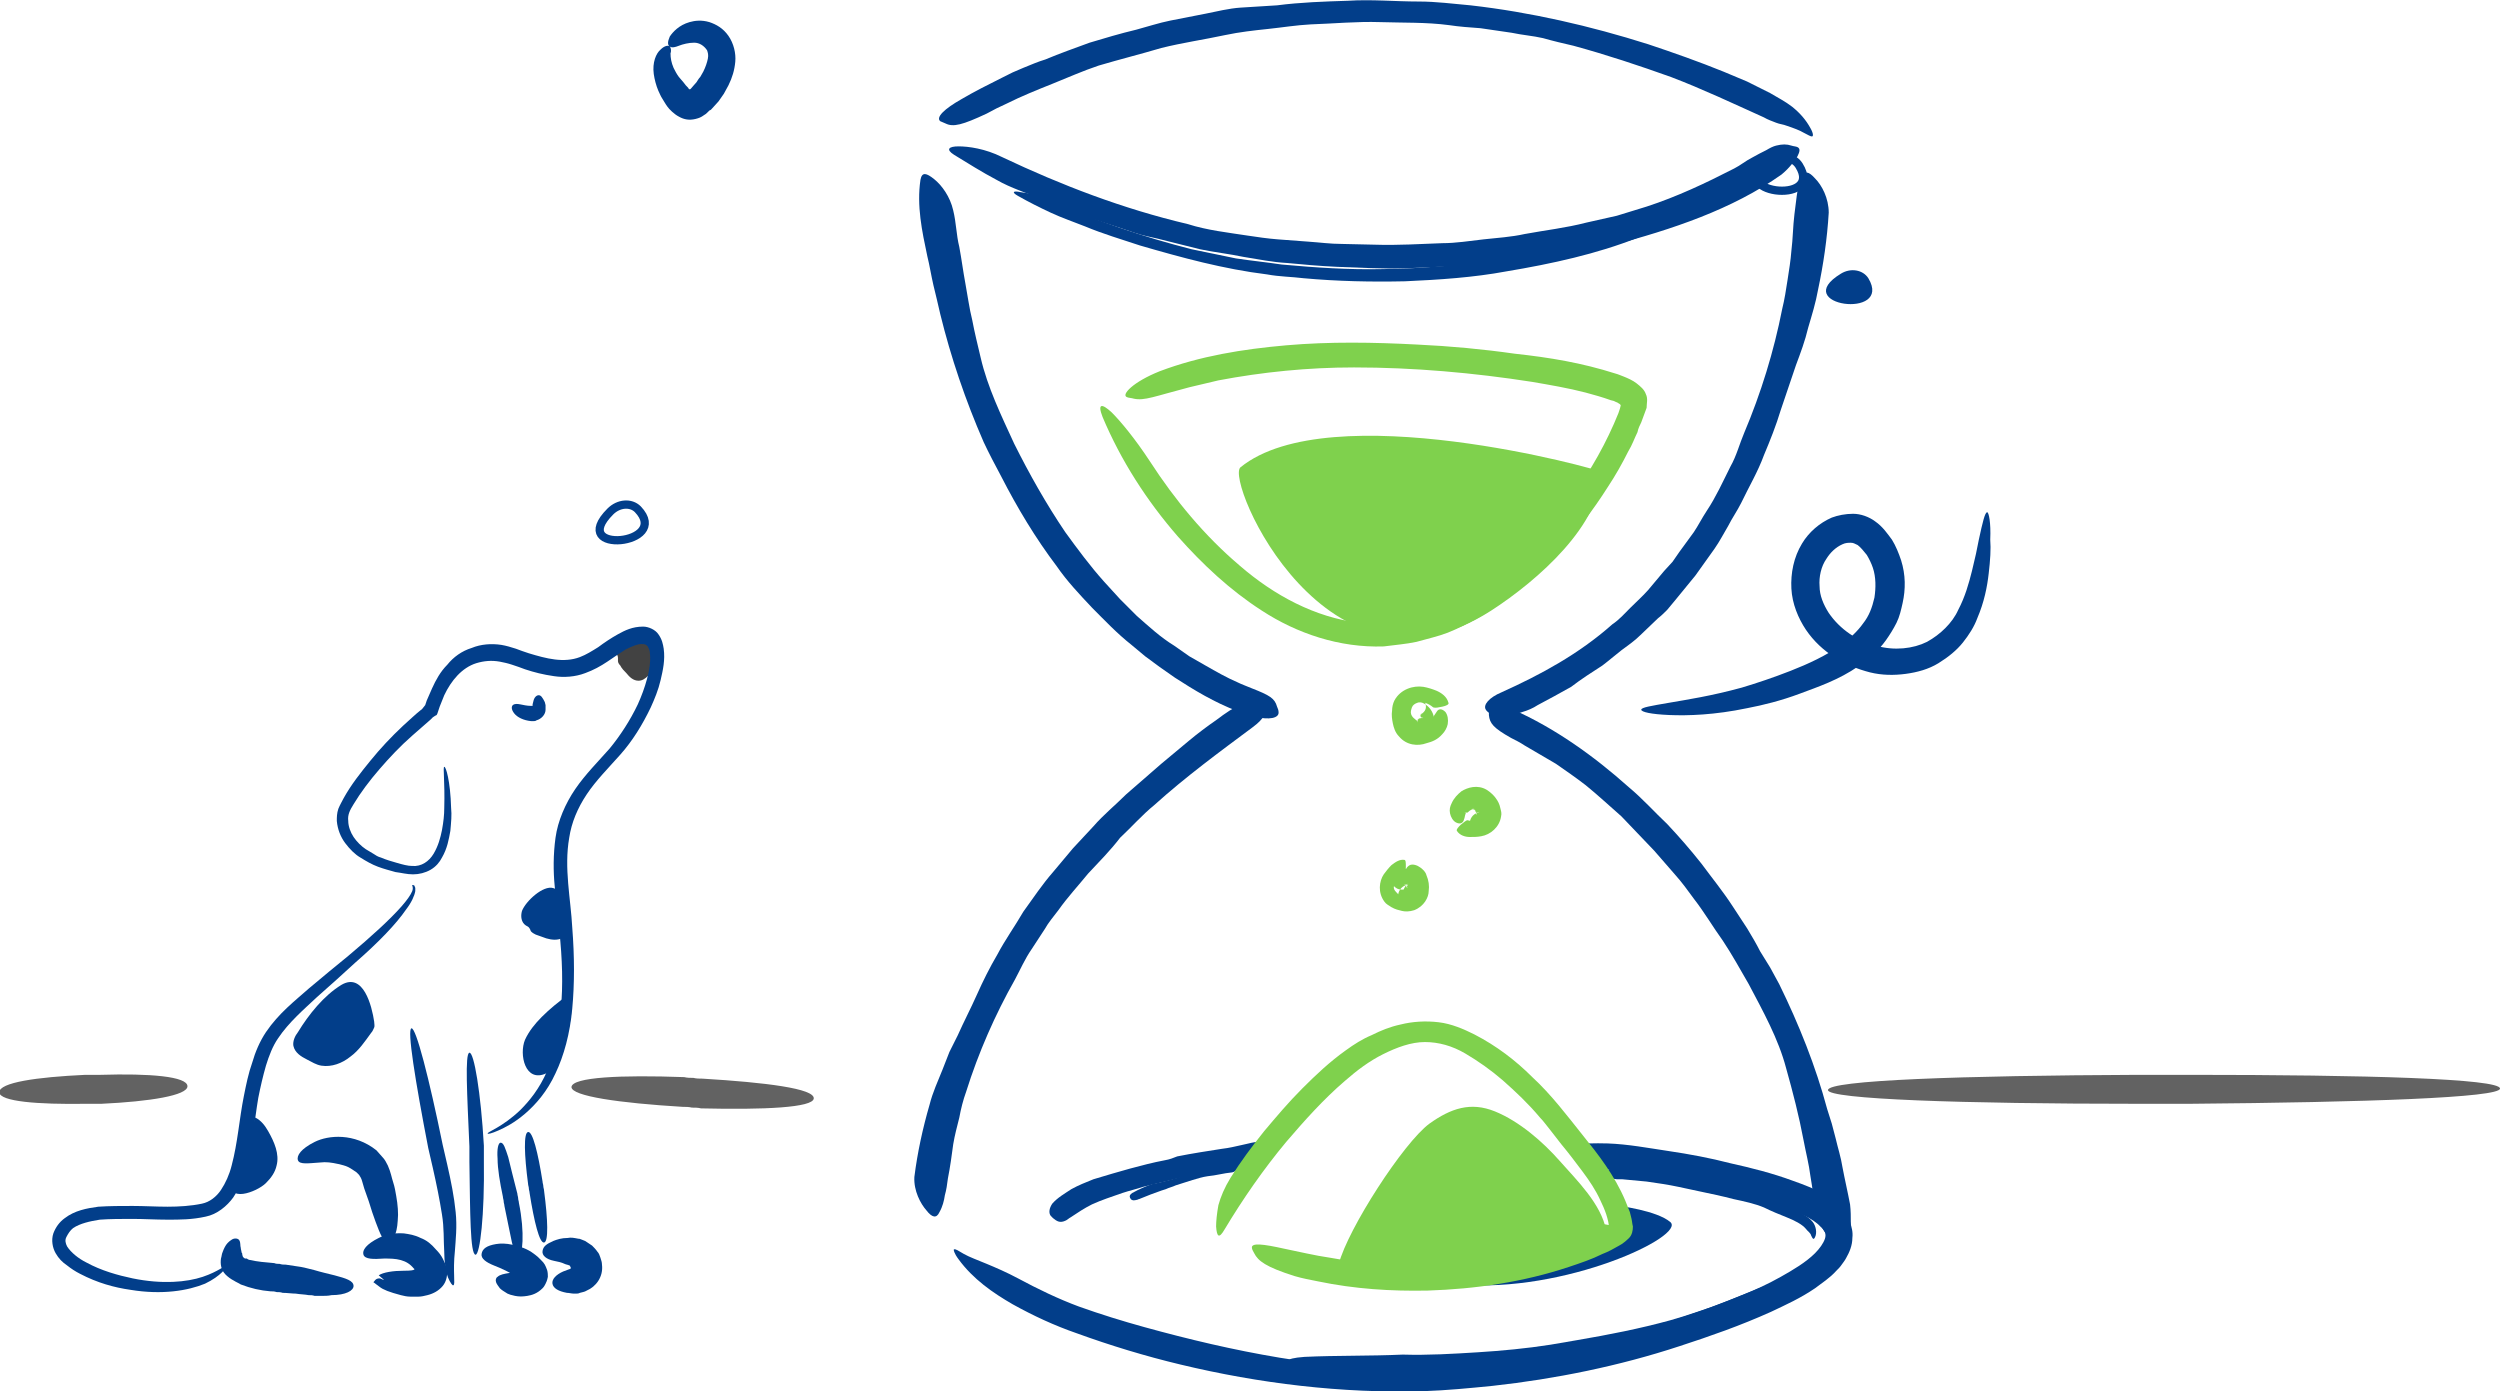 <svg width="363" height="202" viewBox="0 0 363 202" fill="none" xmlns="http://www.w3.org/2000/svg">
<g clip-path="url(#clip0_2815_13598)">
<path d="M97.248 6.752C97.58 6.973 98.022 6.862 98.576 6.641C99.129 6.42 100.014 6.198 100.788 6.198C101.563 6.198 102.227 6.641 102.669 7.305C102.78 7.637 102.89 7.969 102.78 8.523C102.669 9.076 102.448 9.74 102.116 10.404C102.005 10.626 101.784 10.958 101.673 11.179C101.452 11.4 101.341 11.622 101.12 11.954C100.788 12.286 100.567 12.618 100.346 12.839L100.235 12.95C100.235 12.95 100.235 12.95 100.124 12.95C100.014 12.95 100.124 13.061 99.903 12.729C99.682 12.507 99.461 12.286 99.239 11.954C99.018 11.733 98.797 11.4 98.576 11.179C98.244 10.736 98.022 10.294 97.801 9.851C97.469 9.076 97.359 8.412 97.359 7.748C97.469 7.527 97.469 6.973 97.248 6.752C97.027 6.53 96.474 6.641 95.92 7.194C95.257 7.748 94.703 9.076 94.925 10.736C95.035 11.511 95.257 12.397 95.588 13.171C95.81 13.614 95.92 13.946 96.142 14.278C96.363 14.61 96.584 15.053 96.916 15.496C97.137 15.828 97.912 16.603 98.576 16.935C99.35 17.378 100.124 17.488 101.01 17.267C101.452 17.156 101.784 17.045 102.227 16.713C102.448 16.603 102.559 16.492 102.78 16.271L103.001 16.049L103.222 15.939C103.665 15.496 103.997 15.053 104.329 14.721C104.55 14.389 104.882 13.946 105.103 13.614C105.324 13.171 105.546 12.839 105.767 12.397C106.32 11.29 106.652 10.183 106.763 8.965C106.873 7.748 106.541 6.309 105.767 5.202C104.993 4.095 103.997 3.542 103.001 3.21C101.895 2.878 100.899 2.988 100.124 3.21C98.576 3.653 97.691 4.649 97.248 5.313C96.916 6.088 96.916 6.53 97.248 6.752Z" fill="#023E8A"/>
<path fill-rule="evenodd" clip-rule="evenodd" d="M204.016 40.843C199.148 40.953 194.169 40.843 189.301 40.4C187.531 40.179 185.761 40.179 183.99 39.846C177.684 39.072 171.599 37.411 165.514 35.641C162.859 34.755 160.203 33.98 157.548 32.873C155.889 32.209 154.229 31.656 152.57 30.881C150.91 30.106 149.361 29.331 147.812 28.446C146.816 27.893 147.148 27.671 148.144 27.893C149.14 28.003 150.799 28.335 152.68 29.221C159.318 32.099 166.067 34.423 173.037 36.194C175.139 36.637 177.352 37.079 179.454 37.522C181.667 37.854 183.88 38.076 186.093 38.408C190.961 38.85 195.829 39.182 200.697 39.072C203.684 39.072 206.671 38.85 209.658 38.629C214.194 38.186 218.73 37.633 223.156 36.637C224.926 36.305 226.586 35.862 228.245 35.419C229.905 34.976 231.564 34.423 233.224 33.87C233.998 33.648 234.662 33.427 235.437 33.205C238.092 32.209 239.088 32.209 239.862 32.541C240.083 32.652 240.194 32.652 240.305 32.763C240.637 32.984 239.751 33.759 237.76 34.534C231.896 36.858 225.369 38.297 218.73 39.404C213.973 40.289 208.994 40.621 204.016 40.843Z" fill="#023E8A"/>
<path fill-rule="evenodd" clip-rule="evenodd" d="M214.525 196.355C218.065 196.134 221.606 195.802 225.146 195.248L229.018 194.584C233.555 193.809 238.091 192.924 242.516 191.706C244.508 191.153 246.389 190.489 248.38 189.825C250.814 188.939 253.248 187.943 255.682 186.947C256.456 186.615 256.346 186.836 255.793 187.279C255.239 187.722 254.133 188.496 252.805 189.161C247.937 191.485 242.737 193.035 237.538 194.252C234.329 194.916 231.121 195.691 227.801 196.244C224.261 196.798 220.61 197.351 216.959 197.683C214.746 197.905 212.534 198.126 210.321 198.126C206.891 198.347 203.572 198.347 200.142 198.458C197.487 198.458 194.942 198.569 192.398 198.458C191.844 198.458 191.291 198.458 190.738 198.458C188.636 198.347 187.972 198.126 187.53 197.794C187.419 197.683 187.308 197.683 187.198 197.573C186.976 197.351 187.862 197.13 189.41 197.019C194.057 196.798 198.815 196.909 203.683 196.687C207.334 196.798 210.985 196.576 214.525 196.355Z" fill="#023E8A"/>
<path fill-rule="evenodd" clip-rule="evenodd" d="M246.06 171.23C247.72 171.562 249.38 172.004 251.039 172.336C251.592 172.447 252.256 172.558 252.809 172.779C254.911 173.333 257.014 173.997 259.005 174.882C259.89 175.325 260.775 175.657 261.66 176.21C262.213 176.542 262.767 176.874 263.209 177.428C263.652 177.981 263.873 178.977 263.541 179.642C263.32 180.084 263.209 179.863 262.988 179.42C262.877 178.977 262.435 178.756 262.213 178.424C261.66 177.76 260.554 177.207 259.448 176.764C258.341 176.321 257.235 175.878 256.128 175.325C254.801 174.771 253.252 174.439 251.703 174.107C250.043 173.665 248.384 173.333 246.835 173L243.737 172.336C242.188 172.004 240.639 171.783 239.09 171.562C237.873 171.451 236.656 171.34 235.55 171.23C235.329 171.23 234.997 171.23 234.775 171.23C233.78 171.119 233.448 171.008 233.337 170.565C233.337 170.455 233.227 170.344 233.227 170.233C233.227 169.901 233.558 169.68 234.333 169.68C236.546 169.68 238.758 169.901 241.082 170.233C242.741 170.565 244.401 170.897 246.06 171.23Z" fill="#023E8A"/>
<path fill-rule="evenodd" clip-rule="evenodd" d="M169.826 171.34C170.6 171.119 171.485 170.898 172.26 170.565C172.592 170.455 172.813 170.344 173.145 170.233C174.251 170.012 175.247 169.68 176.353 169.569C176.907 169.459 177.349 169.459 177.792 169.348C178.456 169.237 179.009 169.237 179.673 169.348C180.004 169.348 179.562 170.123 178.898 170.233C177.681 170.344 176.575 170.676 175.358 170.787C174.583 170.897 173.919 171.119 173.145 171.34C172.371 171.562 171.485 171.894 170.711 172.115C170.268 172.336 169.715 172.447 169.273 172.668C168.498 172.89 167.724 173.222 167.06 173.443C166.507 173.665 165.954 173.886 165.4 174.107C165.29 174.107 165.179 174.218 165.068 174.218C164.626 174.329 164.405 174.329 164.183 174.107C164.183 173.997 164.073 173.997 164.073 173.886C163.962 173.665 164.073 173.443 164.405 173.222C165.4 172.668 166.396 172.226 167.392 171.894C168.166 171.783 168.941 171.562 169.826 171.34Z" fill="#023E8A"/>
<path fill-rule="evenodd" clip-rule="evenodd" d="M235.102 175.104C235.102 175.104 240.523 175.768 242.515 177.428C244.949 179.42 227.247 187.832 211.758 186.504L235.434 179.088L235.102 175.104Z" fill="#023E8A"/>
<path fill-rule="evenodd" clip-rule="evenodd" d="M204.789 101.166C204.346 101.387 204.014 101.72 203.793 102.162C203.572 102.605 203.461 103.048 203.461 103.49C203.461 103.712 203.461 103.933 203.572 104.265C203.572 104.376 203.572 104.487 203.682 104.597C203.903 105.04 204.125 105.483 204.457 105.815C205.231 106.479 206.227 106.811 207.223 106.368C207.333 106.258 207.555 106.147 207.665 106.036C207.886 105.815 207.997 105.593 208.108 105.261C208.218 105.04 208.218 104.929 208.218 104.708C208.218 104.597 208.218 104.376 208.218 104.265C208.108 103.38 207.555 102.605 206.78 102.162C206.448 101.941 206.006 101.941 205.784 102.052C205.452 102.162 205.121 102.384 205.01 102.716C204.899 103.048 204.789 103.38 204.899 103.712C205.01 104.044 205.231 104.265 205.563 104.487C205.563 104.487 205.674 104.487 205.674 104.597C205.563 104.487 205.452 104.487 205.452 104.376C205.563 104.487 205.674 104.597 205.784 104.708C205.674 104.597 205.674 104.487 205.563 104.487C205.674 104.597 205.784 104.708 205.784 104.819C205.784 104.708 205.674 104.597 205.674 104.487C205.674 104.597 205.784 104.708 205.784 104.929C205.784 104.819 205.784 104.708 205.784 104.597C205.784 104.708 205.784 104.708 205.784 104.819C205.784 104.708 205.895 104.597 205.895 104.487C205.895 104.487 205.895 104.597 205.784 104.597C205.895 104.487 205.895 104.376 206.006 104.376C206.006 104.376 206.006 104.487 205.895 104.487C206.006 104.376 206.116 104.376 206.116 104.265C206.116 104.265 206.006 104.265 206.006 104.376C206.116 104.376 206.227 104.265 206.338 104.265H206.227C206.337 104.265 206.448 104.265 206.559 104.265C206.448 104.265 206.448 104.265 206.338 104.265C206.448 104.265 206.559 104.265 206.669 104.265C206.559 104.265 206.448 104.265 206.338 104.155C206.448 104.155 206.559 104.265 206.669 104.265C206.559 104.155 206.337 104.155 206.227 104.044C206.337 104.155 206.448 104.155 206.448 104.265C206.338 104.155 206.227 104.155 206.227 104.044C206.337 104.155 206.338 104.265 206.448 104.265C206.338 104.155 206.337 104.044 206.227 103.933C206.227 104.044 206.338 104.155 206.338 104.265C206.338 104.155 206.227 104.044 206.227 103.823C206.227 103.933 206.227 104.044 206.227 104.155C206.227 104.044 206.227 103.823 206.227 103.712C206.227 103.823 206.227 103.933 206.227 104.044C206.227 103.933 206.338 103.712 206.338 103.601C206.338 103.712 206.227 103.823 206.227 103.933C206.227 103.823 206.338 103.712 206.448 103.601C206.338 103.712 206.337 103.823 206.227 103.823C206.337 103.712 206.338 103.601 206.448 103.601C206.338 103.712 206.227 103.712 206.227 103.823C206.227 103.823 206.338 103.823 206.338 103.712C206.669 103.49 206.891 103.269 207.001 102.937C207.112 102.605 207.001 102.162 206.891 101.941C206.669 101.609 206.448 101.387 206.116 101.277C205.452 100.945 205.121 101.055 204.789 101.166Z" fill="#7FD14D"/>
<path fill-rule="evenodd" clip-rule="evenodd" d="M213.968 117.437C213.968 117.437 213.858 117.437 213.747 117.547C213.858 117.547 213.968 117.437 214.079 117.437C213.968 117.437 213.858 117.437 213.747 117.437C213.858 117.437 213.968 117.437 214.079 117.547C213.968 117.547 213.858 117.437 213.747 117.437C213.858 117.547 213.968 117.547 214.19 117.658C214.079 117.547 213.968 117.437 213.968 117.437C214.079 117.547 214.19 117.658 214.3 117.769C214.19 117.658 214.19 117.547 214.079 117.547C214.19 117.769 214.3 117.879 214.411 118.101C214.411 117.99 214.3 117.879 214.3 117.769C214.411 117.99 214.411 118.101 214.411 118.322C214.411 118.211 214.411 118.101 214.411 117.99C214.411 118.101 214.411 118.211 214.411 118.433C214.411 118.322 214.411 118.211 214.411 118.101C214.411 118.211 214.411 118.211 214.3 118.322C214.3 118.211 214.411 118.101 214.411 117.99C214.411 118.101 214.3 118.101 214.3 118.211C214.411 118.101 214.411 117.99 214.521 117.99L214.411 118.101C214.521 117.99 214.632 117.99 214.632 117.879L214.521 117.99C214.632 117.99 214.743 117.879 214.853 117.879C214.743 117.879 214.743 117.879 214.632 117.99C214.743 117.99 214.853 117.99 214.964 117.99H214.853C214.521 117.99 214.19 118.101 213.858 118.433C213.636 118.654 213.415 119.097 213.415 119.429C213.415 119.761 213.526 120.093 213.858 120.425C214.079 120.647 214.411 120.868 214.853 120.868C215.628 120.868 216.292 120.536 216.734 119.872C217.066 119.318 217.066 118.654 216.955 117.99C216.845 117.547 216.624 117.105 216.402 116.662C216.181 116.441 216.07 116.219 215.849 115.998C215.517 115.666 215.185 115.555 214.853 115.334C214.521 115.223 214.19 115.112 213.858 115.223C213.415 115.223 212.973 115.334 212.53 115.555C212.198 115.666 211.977 116.108 211.866 116.33C211.756 116.662 211.866 117.105 211.977 117.326C212.198 117.658 212.419 117.879 212.751 117.99C212.862 117.99 212.973 117.99 213.083 117.99C213.526 117.547 213.747 117.547 213.968 117.437Z" fill="#7FD14D"/>
<path fill-rule="evenodd" clip-rule="evenodd" d="M204.457 128.284C204.347 128.394 204.236 128.394 204.126 128.505C204.236 128.505 204.236 128.505 204.347 128.394C204.236 128.394 204.126 128.394 204.015 128.394C204.126 128.394 204.126 128.394 204.236 128.394C204.126 128.394 204.015 128.394 203.904 128.394C204.015 128.394 204.126 128.394 204.126 128.505C204.015 128.505 203.904 128.394 203.794 128.394C203.904 128.394 204.015 128.505 204.126 128.616C204.015 128.505 203.904 128.505 203.904 128.394C204.015 128.505 204.126 128.616 204.236 128.727C204.126 128.616 204.126 128.505 204.015 128.505C204.126 128.616 204.236 128.837 204.347 128.948C204.347 128.837 204.236 128.727 204.236 128.616C204.347 128.727 204.347 128.948 204.347 129.059V128.727C204.347 128.837 204.347 128.837 204.236 128.948C204.236 128.837 204.347 128.727 204.347 128.616C204.347 128.727 204.347 128.727 204.236 128.727C204.347 128.616 204.347 128.505 204.457 128.505L204.347 128.616C204.347 128.505 204.457 128.394 204.457 128.284C204.457 128.394 204.457 128.505 204.347 128.505C204.457 128.505 204.568 128.505 204.679 128.505C204.568 128.505 204.457 128.505 204.457 128.505C204.126 128.505 203.794 128.616 203.462 128.948C203.24 129.169 203.019 129.612 203.019 129.944C203.019 130.276 203.13 130.608 203.462 130.94C203.683 131.162 204.015 131.383 204.457 131.383C204.789 131.383 205.011 131.383 205.343 131.272C205.674 131.162 206.006 130.94 206.228 130.719C206.449 130.497 206.449 130.387 206.56 130.165C206.56 130.055 206.67 129.944 206.67 129.833C206.781 129.391 206.781 129.169 206.67 128.727C206.67 128.505 206.56 128.173 206.449 127.952C206.338 127.841 206.338 127.62 206.228 127.509C206.117 127.288 205.896 127.066 205.674 126.845C205.343 126.624 205.121 126.402 204.679 126.291C204.568 126.291 204.568 126.291 204.457 126.181C204.126 126.181 204.015 126.07 203.683 126.181C203.351 126.181 203.24 126.291 203.019 126.402C202.798 126.513 202.687 126.624 202.466 126.734C202.355 126.845 202.245 126.956 202.134 127.177C202.023 127.288 202.023 127.509 202.023 127.73C202.023 128.062 202.134 128.505 202.466 128.727C202.687 128.948 203.019 129.169 203.462 129.169C203.572 129.169 203.683 129.169 203.794 129.169C204.126 128.505 204.236 128.394 204.457 128.284Z" fill="#7FD14D"/>
<path fill-rule="evenodd" clip-rule="evenodd" d="M194.391 183.516C195.718 178.424 203.795 165.917 207.556 163.15C210.654 160.936 213.531 159.94 217.071 161.379C220.612 162.818 224.041 165.806 226.475 168.573C229.02 171.451 232.45 174.772 233.224 178.645C233.445 179.642 213.973 190.599 194.391 183.516Z" fill="#7FD14D"/>
<path fill-rule="evenodd" clip-rule="evenodd" d="M180.12 67.85C177.797 69.731 192.733 103.933 216.52 88.659C223.379 84.231 232.562 76.04 232.451 68.514C232.341 68.182 193.065 57.335 180.12 67.85Z" fill="#7FD14D"/>
<path fill-rule="evenodd" clip-rule="evenodd" d="M153.452 82.239C150.354 78.144 147.699 73.716 145.376 69.178C144.491 67.518 143.606 65.858 142.831 64.197C140.176 58.11 138.074 51.911 136.525 45.602C136.193 44.163 135.861 42.724 135.529 41.396C135.197 39.957 134.976 38.518 134.644 37.19C133.869 33.538 133.095 29.885 133.648 26.122C133.869 24.904 134.533 25.125 135.64 26.011C136.746 26.896 137.963 28.557 138.406 30.549C138.848 32.32 138.848 34.091 139.291 35.862C139.623 37.633 139.844 39.404 140.176 41.175C140.508 42.946 140.729 44.717 141.172 46.488C141.503 48.259 141.946 50.03 142.389 51.911C143.384 56.228 145.376 60.323 147.257 64.419C149.469 68.846 151.903 73.163 154.669 77.258C156.439 79.693 158.32 82.239 160.312 84.453C161.086 85.338 161.861 86.113 162.635 86.998C163.41 87.773 164.295 88.659 165.069 89.433C166.839 90.983 168.499 92.533 170.49 93.75L172.703 95.3L175.026 96.628C176.575 97.513 178.124 98.399 179.673 99.063C180.337 99.395 181.001 99.616 181.775 99.948C184.32 100.945 185.094 101.387 185.426 102.605C185.537 102.826 185.648 103.158 185.648 103.38C185.758 104.265 184.32 104.597 182.107 104.044C178.788 103.158 175.58 101.498 172.703 99.727L170.601 98.399L168.388 96.849L166.286 95.3L164.295 93.639C162.193 91.979 160.422 90.097 158.542 88.216C156.771 86.334 154.891 84.342 153.452 82.239Z" fill="#023E8A"/>
<path fill-rule="evenodd" clip-rule="evenodd" d="M243.847 80.136L245.949 77.258C246.613 76.262 247.166 75.155 247.83 74.159C249.157 72.166 250.153 69.953 251.26 67.739C252.145 66.19 252.587 64.419 253.251 62.869C255.685 57.113 257.566 51.026 258.783 44.827C259.115 43.499 259.336 42.06 259.557 40.621C259.779 39.182 260 37.854 260.11 36.415C260.332 34.644 260.332 32.873 260.553 31.102C260.664 30.217 260.774 29.331 260.885 28.446C260.996 27.561 261.217 26.675 261.549 25.79C261.991 24.683 262.655 24.904 263.54 25.9C264.536 26.896 265.532 28.778 265.532 30.881C265.31 34.644 264.757 38.408 263.983 42.06C263.651 43.942 263.098 45.713 262.544 47.594C262.102 49.476 261.438 51.247 260.774 53.018C260 55.232 259.336 57.335 258.562 59.548C257.898 61.762 257.013 63.976 256.128 66.079C255.242 68.514 253.915 70.728 252.808 73.052C252.255 74.159 251.481 75.266 250.928 76.373C250.264 77.479 249.711 78.586 248.936 79.693L246.17 83.567C245.174 84.785 244.179 86.002 243.183 87.22L242.077 88.548C241.634 88.991 241.192 89.433 240.749 89.765L238.204 92.201C237.319 93.086 236.324 93.75 235.438 94.414C234.443 95.189 233.558 95.964 232.673 96.628C231.124 97.624 229.575 98.62 228.136 99.727C226.587 100.613 224.928 101.498 223.268 102.384C222.605 102.826 221.83 103.158 221.056 103.38C218.179 104.376 217.183 104.376 216.298 103.601C216.077 103.38 215.856 103.269 215.745 103.048C215.302 102.384 216.188 101.277 218.068 100.502C223.711 97.956 229.243 94.968 234.111 90.651C235.107 89.987 235.881 89.101 236.766 88.216C237.651 87.33 238.536 86.556 239.311 85.67L241.634 82.903L242.851 81.575L243.847 80.136Z" fill="#023E8A"/>
<path fill-rule="evenodd" clip-rule="evenodd" d="M157.992 126.845C156.553 128.616 155.004 130.276 153.677 132.158C153.013 133.043 152.238 133.929 151.685 134.925L149.804 137.803C148.809 139.242 148.145 140.791 147.37 142.23C144.494 147.322 142.06 152.856 140.29 158.501C139.847 159.718 139.515 161.047 139.294 162.264C138.962 163.592 138.63 164.81 138.409 166.138C138.187 167.798 137.966 169.459 137.634 171.119C137.524 172.004 137.413 172.779 137.192 173.554C137.081 174.329 136.86 175.214 136.417 175.989C135.975 176.985 135.311 176.764 134.536 175.768C133.651 174.772 132.656 172.89 132.766 170.898C133.209 167.356 133.983 163.814 134.979 160.383C135.422 158.612 136.196 156.951 136.86 155.291C137.192 154.406 137.524 153.631 137.856 152.745L139.073 150.31C139.958 148.318 140.953 146.436 141.839 144.444C142.724 142.452 143.719 140.459 144.826 138.578C145.932 136.475 147.37 134.482 148.587 132.379C150.026 130.387 151.353 128.395 152.902 126.624L155.779 123.192L158.766 119.983C160.204 118.322 161.974 116.883 163.523 115.334C165.183 113.895 166.842 112.456 168.613 110.906C169.94 109.799 171.268 108.693 172.596 107.586C173.923 106.479 175.251 105.483 176.689 104.487C177.242 104.044 177.906 103.601 178.57 103.158C181.004 101.719 181.889 101.498 182.885 102.162C183.106 102.273 183.438 102.384 183.549 102.605C184.212 103.158 183.549 104.376 181.889 105.593C177.132 109.135 172.153 112.788 167.617 116.883C165.847 118.322 164.298 120.093 162.638 121.643C161.2 123.524 159.54 125.185 157.992 126.845Z" fill="#023E8A"/>
<path fill-rule="evenodd" clip-rule="evenodd" d="M247.055 125.406C248.604 127.509 250.153 129.391 251.591 131.604L253.693 134.814C254.357 135.921 255.021 137.028 255.574 138.135L257.013 140.459C257.455 141.234 257.898 142.119 258.34 142.894C261.217 148.761 263.651 154.848 265.31 161.047L265.974 163.15L266.527 165.253C266.859 166.692 267.302 168.02 267.523 169.459C267.855 171.23 268.298 173.111 268.629 174.882C268.74 175.768 268.74 176.764 268.74 177.649C268.74 178.535 268.74 179.531 268.519 180.416C268.298 181.523 267.634 181.413 266.527 180.527C265.421 179.642 264.093 178.092 263.761 176.1C263.319 174.329 263.208 172.558 262.876 170.787C262.655 169.016 262.212 167.356 261.881 165.585C261.217 162.043 260.332 158.612 259.336 155.07C258.23 150.864 256.017 146.879 253.915 142.894C252.698 140.791 251.481 138.578 250.153 136.585C248.715 134.593 247.498 132.49 245.949 130.498C245.064 129.28 244.179 128.062 243.183 126.956L240.196 123.524C238.647 121.864 236.987 120.204 235.438 118.544C233.668 116.994 232.009 115.444 230.238 114.006C228.8 112.899 227.362 111.902 225.924 110.906L221.387 108.25C220.724 107.807 220.06 107.475 219.396 107.143C216.851 105.704 216.298 105.04 216.188 103.823C216.188 103.49 216.188 103.269 216.188 102.937C216.298 102.052 217.736 102.052 219.728 103.048C225.702 105.704 231.345 109.689 236.545 114.338C238.536 115.998 240.196 117.879 242.077 119.65C243.736 121.421 245.396 123.303 247.055 125.406Z" fill="#023E8A"/>
<path fill-rule="evenodd" clip-rule="evenodd" d="M213.973 38.408L211.539 38.629L208.995 38.74L204.016 38.961C200.697 39.072 197.378 38.85 194.059 38.74C191.625 38.629 189.191 38.408 186.867 38.186C184.765 38.076 182.663 37.633 180.561 37.301C178.459 36.858 176.357 36.637 174.255 36.194L168.059 34.644C167.063 34.423 165.957 34.202 164.961 33.87L161.974 32.873L156.553 31.102C154.782 30.438 153.012 29.664 151.353 29C149.14 28.003 146.817 27.339 144.714 26.122C142.612 25.015 140.51 23.687 138.519 22.469C137.302 21.694 137.744 21.252 139.183 21.252C140.621 21.252 143.055 21.584 145.489 22.801C154.119 26.896 163.08 30.328 172.484 32.541C175.25 33.427 178.237 33.759 181.114 34.202C182.552 34.423 184.101 34.644 185.54 34.755C186.978 34.866 188.527 34.977 189.965 35.087C191.625 35.198 193.173 35.419 194.833 35.419L199.701 35.53C202.91 35.641 206.229 35.419 209.437 35.309C211.429 35.309 213.42 34.977 215.412 34.755C217.403 34.534 219.394 34.423 221.386 33.98C224.373 33.427 227.36 33.095 230.348 32.32C231.786 31.988 233.335 31.656 234.773 31.324C236.211 30.881 237.65 30.438 239.088 29.996C243.513 28.557 247.718 26.564 251.811 24.461C252.696 24.019 253.471 23.355 254.356 22.912C255.13 22.469 255.794 22.137 256.458 21.805C257.011 21.473 257.454 21.252 257.896 21.141C258.781 20.919 259.445 20.919 260.109 21.141C260.441 21.252 260.773 21.252 260.994 21.362C261.437 21.584 261.326 22.026 260.994 22.691C260.551 23.355 259.888 24.351 258.671 25.347C251.479 30.438 242.739 33.316 233.999 35.641L229.131 36.748C227.471 37.19 225.811 37.301 224.152 37.633C222.492 37.854 220.833 38.186 219.173 38.408H213.973Z" fill="#023E8A"/>
<path fill-rule="evenodd" clip-rule="evenodd" d="M185.424 0.775C188.854 0.332 192.284 0.221 195.713 0.111C199.143 -0.111 202.573 0.221 206.003 0.221C208.547 0.221 210.981 0.553 213.526 0.775C222.266 1.771 230.896 3.763 239.304 6.42C242.955 7.637 246.717 8.965 250.257 10.404L253.687 11.843L257.006 13.504C258.113 14.168 259.219 14.721 260.215 15.496C261.321 16.381 262.206 17.378 262.87 18.595C263.313 19.37 263.313 19.813 263.091 19.813C262.87 19.813 262.538 19.591 261.874 19.259C261.321 18.927 260.436 18.595 259.44 18.263C258.887 18.042 258.445 18.042 257.891 17.82C257.338 17.599 256.674 17.378 256.121 17.045C251.696 15.053 247.27 12.95 242.624 11.179C237.977 9.519 233.33 7.969 228.462 6.641C227.024 6.309 225.585 5.977 224.036 5.534C222.598 5.202 221.049 5.091 219.5 4.759C217.951 4.538 216.513 4.317 214.964 4.095C213.415 3.985 211.866 3.874 210.428 3.653C207.109 3.21 203.679 3.321 200.36 3.21C197.041 3.099 193.611 3.431 190.292 3.542C188.19 3.653 186.199 3.985 184.097 4.206C181.994 4.427 180.003 4.649 177.901 5.091C174.803 5.756 171.705 6.198 168.607 6.973C165.62 7.859 162.522 8.633 159.535 9.519C157.212 10.294 154.999 11.29 152.786 12.175C150.574 13.061 148.361 13.946 146.148 15.053C145.152 15.496 144.267 15.939 143.271 16.492C139.731 18.152 138.403 18.484 137.297 17.931C137.076 17.82 136.744 17.709 136.523 17.599C135.859 17.045 137.076 15.828 139.62 14.389C141.501 13.282 143.493 12.286 145.484 11.29L147.033 10.515L148.582 9.851C149.688 9.408 150.684 8.965 151.791 8.633C153.893 7.748 156.105 6.973 158.207 6.198C160.42 5.534 162.633 4.87 164.956 4.317C166.616 3.874 168.275 3.321 169.935 2.988L175.024 1.992C176.684 1.66 178.454 1.217 180.114 1.107L185.424 0.775Z" fill="#023E8A"/>
<path fill-rule="evenodd" clip-rule="evenodd" d="M164.074 169.68C165.734 169.237 167.393 168.795 169.164 168.462C169.827 168.352 170.381 168.13 170.934 167.909C173.146 167.466 175.359 167.134 177.461 166.802C178.457 166.692 179.342 166.47 180.338 166.249C181.555 166.027 182.772 165.474 184.1 166.027C184.542 166.249 184.542 166.47 184.21 166.913C183.989 167.245 183.878 167.688 183.657 168.02C183.436 168.352 183.214 168.684 182.883 168.795C180.449 169.459 178.125 170.012 175.47 170.123C173.921 170.233 172.483 170.787 170.934 171.119C169.274 171.562 167.615 171.894 165.955 172.336C164.959 172.669 163.964 172.89 162.968 173.222C161.419 173.775 159.981 174.218 158.542 174.882C157.436 175.436 156.44 176.1 155.445 176.764C155.223 176.875 155.002 177.096 154.781 177.207C153.896 177.649 153.453 177.317 152.9 176.875C152.789 176.764 152.679 176.653 152.568 176.542C152.236 176.1 152.347 175.436 152.789 174.772C153.564 173.886 154.559 173.333 155.555 172.669C156.551 172.115 157.657 171.672 158.764 171.23C160.644 170.676 162.415 170.123 164.074 169.68Z" fill="#023E8A"/>
<path fill-rule="evenodd" clip-rule="evenodd" d="M243.848 195.47C235.108 198.347 225.814 200.229 216.742 201.225C213.423 201.557 209.993 201.889 206.674 202C194.836 202.332 182.887 200.893 171.381 198.126C166.292 196.908 161.202 195.359 156.334 193.588C153.126 192.481 150.028 191.042 147.041 189.382C144.164 187.722 141.288 185.729 139.186 182.851C138.522 181.966 138.411 181.413 138.522 181.413C138.743 181.302 139.186 181.634 139.96 182.077C140.734 182.519 141.952 182.962 143.279 183.516C144.607 184.069 146.156 184.733 147.815 185.619C150.692 187.168 153.679 188.607 156.666 189.714C159.764 190.821 162.973 191.817 166.181 192.702C172.598 194.473 179.126 196.023 185.764 197.13C193.73 198.458 202.138 198.458 210.325 197.905C219.397 197.351 228.359 195.912 237.099 193.477C242.521 191.928 247.831 190.157 252.92 188.054C254.912 187.279 256.793 186.393 258.563 185.397C260.333 184.401 262.214 183.294 263.542 181.966C264.205 181.302 264.759 180.527 264.98 179.863C265.201 179.199 264.98 178.645 264.316 178.092C263.21 176.874 261.108 176.1 259.227 175.325C253.142 173.222 246.725 172.115 240.308 171.008C238.87 170.787 237.542 170.565 236.104 170.344C230.904 169.348 229.244 168.684 228.248 167.577C228.027 167.356 227.695 167.134 227.585 166.913C227.142 166.249 229.465 165.917 233.448 166.027C236.436 166.138 239.312 166.691 242.299 167.134C245.286 167.577 248.274 168.13 251.261 168.905C254.248 169.569 257.346 170.344 260.333 171.451C261.882 172.004 263.431 172.558 265.09 173.554C265.865 174.107 266.75 174.661 267.524 175.657C267.967 176.1 268.299 176.764 268.631 177.428C268.852 178.203 269.073 178.867 268.963 179.752C268.963 180.859 268.52 181.855 268.078 182.63C267.856 183.073 267.635 183.294 267.414 183.626C267.193 183.958 266.971 184.18 266.639 184.512C265.644 185.619 264.537 186.283 263.542 187.057C261.439 188.496 259.227 189.493 257.125 190.489C252.699 192.481 248.274 194.031 243.848 195.47Z" fill="#023E8A"/>
<path fill-rule="evenodd" clip-rule="evenodd" d="M234.551 54.236C234.994 54.346 235.437 54.568 235.768 54.678C236.322 54.9 237.096 55.232 237.649 55.675C238.202 56.117 238.756 56.56 238.977 57.224C239.309 57.888 239.088 58.552 239.088 59.217L238.313 61.319C238.092 61.762 237.871 62.205 237.76 62.758C237.317 63.644 236.985 64.64 236.432 65.525C235.547 67.296 234.551 69.067 233.445 70.728C231.343 74.048 228.909 77.258 226.143 80.136C223.82 82.682 221.275 85.228 218.398 87.22C215.854 89.101 213.198 90.651 210.211 91.868C208.773 92.422 207.224 92.754 205.675 93.197C204.126 93.529 202.577 93.639 200.918 93.861C194.501 94.082 188.305 91.979 183.216 88.659C178.569 85.67 174.586 81.907 171.046 77.922C166.51 72.72 162.748 66.854 160.093 60.545C159.318 58.552 159.982 58.552 161.42 59.881C162.748 61.209 164.85 63.755 166.952 66.964C170.603 72.609 174.918 77.812 180.007 82.128C184.986 86.445 190.96 89.655 197.377 90.43C201.25 90.872 205.233 90.098 208.994 88.769C212.645 87.22 216.075 84.785 219.173 82.128C225.922 76.041 231.564 68.514 234.994 59.991L235.215 59.327C235.215 59.217 235.326 58.995 235.326 58.884C235.326 58.774 235.215 58.663 234.994 58.552C234.883 58.442 234.773 58.442 234.551 58.331L234.33 58.22L233.888 58.11C232.671 57.667 231.454 57.335 230.237 57.003C227.692 56.339 225.037 55.896 222.492 55.453C213.973 54.125 205.233 53.35 196.603 53.35C189.965 53.35 183.326 54.014 176.91 55.232C175.471 55.564 174.144 55.896 172.705 56.228C167.616 57.556 166.178 58.22 164.629 57.888C164.297 57.778 163.854 57.778 163.633 57.667C162.748 57.335 164.518 55.453 168.391 53.904C174.254 51.69 180.45 50.694 186.756 50.14C193.063 49.587 199.48 49.698 205.786 50.03C210.543 50.251 215.301 50.694 219.947 51.358C225.037 51.911 229.683 52.686 234.551 54.236Z" fill="#7FD14D"/>
<path fill-rule="evenodd" clip-rule="evenodd" d="M233.556 177.871C233.667 177.76 233.667 177.76 233.556 177.871C233.667 177.981 233.446 176.985 233.224 176.321C233.003 175.657 232.671 174.882 232.339 174.218C231.675 172.779 230.79 171.451 229.795 170.123C228.799 168.795 227.803 167.466 226.697 166.138L225.148 164.146C224.595 163.482 224.152 162.818 223.599 162.264C221.939 160.272 220.058 158.501 218.178 156.841C216.518 155.402 214.637 154.073 212.756 152.967C210.876 151.86 208.884 151.306 206.893 151.306C204.901 151.306 202.799 152.081 200.808 153.077C198.816 154.073 197.046 155.402 195.276 156.951C192.178 159.608 189.412 162.707 186.757 165.806C183.438 169.791 180.45 174.107 177.795 178.535C177.021 179.863 176.689 179.642 176.578 178.092C176.578 177.317 176.689 176.21 176.91 174.993C177.242 173.775 177.795 172.447 178.68 171.008C180.119 168.684 181.778 166.47 183.548 164.256C185.318 162.153 187.089 160.05 189.08 158.058C191.072 156.066 193.063 154.184 195.386 152.524C196.603 151.638 197.82 150.864 199.148 150.31C200.476 149.646 201.803 149.093 203.352 148.761C205.122 148.318 207.003 148.207 208.884 148.429C210.765 148.65 212.535 149.425 214.084 150.2C217.293 151.86 220.058 153.963 222.492 156.398C225.258 158.944 227.582 162.043 229.795 164.81C232.118 167.688 234.441 170.676 235.99 174.329C236.211 174.882 236.433 175.436 236.654 175.989L236.875 176.875C236.986 177.317 236.986 177.649 237.097 178.092C237.097 178.646 236.986 179.31 236.543 179.752C236.101 180.195 235.548 180.638 235.105 180.859C234.331 181.302 233.556 181.745 232.671 182.077C231.122 182.852 229.463 183.405 227.803 183.958C221.165 186.172 214.195 187.168 207.335 187.39C202.025 187.5 196.714 187.168 191.403 186.061C190.297 185.84 189.08 185.619 187.974 185.287C183.77 183.958 182.663 183.073 182.11 181.966C181.999 181.745 181.778 181.413 181.778 181.191C181.667 180.416 183.438 180.638 186.425 181.302C188.638 181.745 190.85 182.298 193.174 182.63C195.497 183.073 197.71 183.294 200.033 183.516C204.68 183.848 209.437 183.848 214.195 183.294C217.735 182.852 221.165 182.187 224.595 181.191C226.254 180.749 227.914 180.084 229.573 179.42C230.348 179.088 231.122 178.756 231.897 178.313C232.229 178.092 232.671 177.871 233.003 177.76L233.556 177.871Z" fill="#7FD14D"/>
<path fill-rule="evenodd" clip-rule="evenodd" d="M203.128 106.922C202.574 106.368 202.353 105.593 202.242 105.04C202.132 104.487 202.021 103.823 202.132 103.158C202.132 102.716 202.242 102.162 202.464 101.72C203.349 100.059 205.23 99.506 206.668 99.727C207.332 99.838 207.996 100.059 208.549 100.281C209.323 100.613 210.098 101.166 210.319 102.052C210.43 102.273 209.987 102.494 209.434 102.605C208.881 102.716 208.438 102.826 208.106 102.716C207.332 102.052 206.447 101.83 205.451 101.83C204.787 101.83 204.455 102.384 204.234 102.826C204.013 103.38 204.123 104.376 204.345 105.04C204.566 105.372 204.787 105.704 205.23 105.815C205.893 106.036 206.779 105.926 207.332 105.593C207.885 105.261 208.106 104.708 208.106 104.487C208.106 104.376 207.996 104.376 207.996 104.376C207.996 104.265 208.106 104.044 208.438 103.601L208.659 103.269C208.881 102.937 209.323 102.826 209.876 103.38C210.208 103.823 210.319 104.487 210.208 105.151C210.098 105.704 209.766 106.258 209.434 106.59C208.77 107.364 207.996 107.696 207.11 107.918C205.893 108.361 204.234 108.25 203.128 106.922Z" fill="#7FD14D"/>
<path fill-rule="evenodd" clip-rule="evenodd" d="M215.854 114.67C216.407 115.002 216.96 115.555 217.182 115.887C217.514 116.33 217.735 116.773 217.845 117.326C217.956 117.769 218.067 118.101 217.956 118.544C217.735 120.093 216.407 121.2 215.08 121.421C214.526 121.532 213.973 121.532 213.42 121.532C212.756 121.532 211.982 121.311 211.539 120.647C211.428 120.425 211.76 120.093 212.092 119.761C212.535 119.429 212.867 119.097 213.088 119.097C213.752 119.318 214.416 119.318 215.08 119.097C215.522 118.986 215.633 118.544 215.633 118.101C215.743 117.658 215.411 116.994 215.08 116.551C214.858 116.33 214.637 116.219 214.305 116.219C213.863 116.219 213.199 116.551 212.867 116.994C212.535 117.326 212.535 117.879 212.756 117.99H212.867C212.867 117.99 212.756 118.211 212.646 118.765L212.535 119.097C212.424 119.429 212.092 119.761 211.429 119.429C210.986 119.208 210.654 118.654 210.543 118.101C210.433 117.547 210.543 117.105 210.765 116.662C211.097 115.887 211.65 115.334 212.203 114.891C213.088 114.338 214.526 113.895 215.854 114.67Z" fill="#7FD14D"/>
<path fill-rule="evenodd" clip-rule="evenodd" d="M205.345 132.158C204.681 132.379 204.017 132.379 203.575 132.269C203.132 132.158 202.579 132.047 202.026 131.715C201.694 131.494 201.251 131.272 201.03 130.94C200.034 129.612 200.255 127.952 200.919 126.956C201.251 126.513 201.583 126.07 202.026 125.627C202.579 125.185 203.243 124.742 203.906 124.853C204.128 124.853 204.128 125.295 204.128 125.849C204.128 126.402 204.017 126.845 203.906 127.066C203.243 127.398 202.8 127.841 202.468 128.505C202.247 128.948 202.468 129.28 202.8 129.612C203.021 129.944 203.796 130.166 204.349 130.276C204.681 130.276 204.902 130.166 205.123 129.944C205.455 129.612 205.677 128.948 205.566 128.395C205.455 127.952 205.123 127.509 204.902 127.62L204.792 127.73C204.792 127.73 204.681 127.509 204.46 127.066L204.238 126.734C204.017 126.402 204.128 125.959 204.681 125.627C205.123 125.406 205.787 125.627 206.23 125.96C206.672 126.292 207.004 126.624 207.115 127.066C207.447 127.841 207.557 128.616 207.447 129.391C207.447 130.276 206.783 131.604 205.345 132.158Z" fill="#7FD14D"/>
<path d="M257.231 23.355C258.669 22.469 260.44 22.801 261.214 24.019C264.976 29.996 249.708 27.893 257.231 23.355Z" stroke="#023E8A" stroke-width="1.2"/>
<path d="M88.623 74.27C89.84 73.052 91.61 72.941 92.606 73.938C97.585 79.14 82.317 80.579 88.623 74.27Z" stroke="#023E8A" stroke-width="1.2"/>
<path fill-rule="evenodd" clip-rule="evenodd" d="M267.301 39.736C268.739 38.85 270.509 39.182 271.284 40.4C274.935 46.488 259.667 44.385 267.301 39.736Z" fill="#023E8A"/>
<path d="M118.159 159.497C118.27 158.058 111.189 157.173 102.006 156.619C101.564 156.619 101.121 156.619 100.678 156.508C100.236 156.508 99.793 156.508 99.351 156.398C90.168 156.066 83.087 156.398 82.977 157.837C82.977 159.165 89.947 160.161 99.13 160.714C99.572 160.714 100.015 160.714 100.457 160.825C100.9 160.825 101.342 160.825 101.785 160.936C110.968 161.157 118.048 160.825 118.159 159.497Z" fill="#626262"/>
<path d="M27.218 157.726C27.218 156.287 21.686 155.844 14.605 156.066C14.273 156.066 13.941 156.066 13.499 156.066C13.167 156.066 12.835 156.066 12.393 156.066C5.312 156.398 -0.109 157.173 -0.109 158.611C0.001 159.94 5.422 160.382 12.503 160.272C12.835 160.272 13.167 160.272 13.61 160.272C13.941 160.272 14.273 160.272 14.716 160.272C21.797 159.94 27.218 159.054 27.218 157.726Z" fill="#626262"/>
<path d="M363.004 158.058C363.004 156.619 343.421 156.066 317.974 156.066C316.647 156.066 315.43 156.066 314.213 156.066C312.996 156.066 311.668 156.066 310.451 156.066C285.005 156.176 265.422 156.841 265.422 158.279C265.422 159.608 285.005 160.272 310.451 160.272C311.779 160.272 312.996 160.272 314.213 160.272C315.43 160.272 316.757 160.272 317.974 160.272C343.421 160.05 363.004 159.386 363.004 158.058Z" fill="#626262"/>
<path d="M90.171 93.086C89.617 93.529 89.285 94.193 89.507 94.857C89.617 95.078 89.728 95.3 89.728 95.521C89.728 95.632 89.728 95.742 89.728 95.964C89.728 96.185 89.839 96.406 90.06 96.628C90.281 97.071 90.613 97.403 90.945 97.735C91.388 98.288 91.941 98.842 92.715 98.842C93.269 98.842 93.711 98.51 94.043 98.177C94.707 97.403 95.039 96.185 95.371 95.189C95.592 94.525 95.703 93.75 95.26 93.086C94.154 91.868 91.166 92.311 90.171 93.086Z" fill="#424242"/>
<path d="M70.812 164.589C70.812 164.699 71.366 164.589 72.361 164.146C73.357 163.703 74.685 163.039 76.234 161.711C77.782 160.382 79.442 158.501 80.659 155.844C81.876 153.299 82.761 150.089 83.093 146.436C83.425 142.894 83.425 138.91 83.093 134.704C82.872 130.498 81.876 126.07 82.65 121.643C82.982 119.429 83.868 117.326 85.195 115.334C86.523 113.341 88.293 111.57 90.063 109.578C91.833 107.586 93.272 105.261 94.489 102.716C95.042 101.498 95.595 100.17 95.927 98.731C96.259 97.292 96.591 95.853 96.37 94.193C96.259 93.529 96.148 92.865 95.595 92.09C95.153 91.426 94.157 90.983 93.382 90.983C91.833 90.983 90.727 91.537 89.731 92.09C88.736 92.643 87.74 93.307 86.855 93.972C85.97 94.525 85.085 95.078 84.199 95.41C81.876 96.296 79.331 95.632 76.787 94.857C76.123 94.636 75.459 94.414 74.906 94.193C74.242 93.972 73.468 93.75 72.804 93.639C71.366 93.418 69.817 93.529 68.489 94.082C67.051 94.525 65.834 95.41 64.949 96.517C63.953 97.513 63.289 98.731 62.736 99.948C62.515 100.502 62.183 101.166 61.961 101.719L61.74 102.384L61.298 102.937C60.302 103.712 59.417 104.597 58.532 105.372C56.761 107.032 55.213 108.693 53.774 110.464C52.336 112.235 51.008 113.895 49.902 115.887C49.681 116.33 49.349 116.883 49.127 117.437C48.906 118.101 48.906 118.654 48.906 119.208C49.017 120.425 49.459 121.532 50.123 122.418C50.787 123.303 51.562 124.078 52.336 124.521C53.221 125.074 53.995 125.517 54.881 125.849C55.766 126.181 56.651 126.402 57.425 126.624C58.31 126.734 59.085 126.956 59.97 126.956C60.855 126.956 61.74 126.734 62.515 126.292C63.289 125.849 63.842 125.185 64.174 124.521C64.949 123.192 65.17 121.864 65.391 120.647C65.502 119.429 65.612 118.322 65.502 117.326C65.391 113.341 64.727 111.238 64.506 111.349C64.285 111.349 64.617 113.452 64.506 117.326C64.506 118.322 64.395 119.318 64.174 120.536C63.953 121.643 63.621 122.86 62.957 123.967C62.293 125.074 61.187 125.849 59.859 125.738C59.196 125.738 58.421 125.517 57.647 125.295C56.872 125.074 56.098 124.853 55.323 124.521C54.881 124.41 54.549 124.189 54.217 123.967C53.885 123.746 53.442 123.524 53.111 123.303C52.447 122.86 51.783 122.196 51.34 121.532C50.898 120.868 50.566 119.982 50.566 119.208C50.455 118.322 50.787 117.658 51.34 116.773C52.336 115.112 53.664 113.341 55.102 111.681C56.54 110.021 58.089 108.361 59.859 106.811C60.744 106.036 61.63 105.261 62.515 104.487L62.846 104.155L63.178 103.933L63.4 103.822L63.51 103.601L63.842 102.605C64.064 102.052 64.285 101.498 64.506 100.945C65.502 98.842 67.051 96.96 69.153 96.296C70.259 95.964 71.366 95.853 72.583 96.075C73.136 96.185 73.689 96.296 74.353 96.517C75.017 96.739 75.68 96.96 76.234 97.181C77.561 97.624 78.889 97.956 80.438 98.178C81.876 98.399 83.536 98.288 84.974 97.735C86.191 97.292 87.187 96.739 88.182 96.075C89.178 95.41 89.953 94.857 90.838 94.304C91.723 93.861 92.719 93.418 93.382 93.529C93.714 93.529 93.825 93.639 94.046 93.861C94.157 94.082 94.378 94.414 94.378 94.968C94.489 96.075 94.267 97.403 93.936 98.62C93.604 99.838 93.161 101.055 92.608 102.273C91.501 104.597 90.063 106.811 88.514 108.693C86.855 110.574 84.974 112.456 83.536 114.559C82.097 116.662 80.991 119.208 80.659 121.643C80.327 124.078 80.327 126.513 80.548 128.727C80.77 130.94 80.991 133.043 81.212 135.146C81.655 139.242 81.765 143.116 81.433 146.547C81.212 149.978 80.438 153.077 79.442 155.512C78.336 158.058 76.897 159.829 75.57 161.157C72.915 163.703 70.702 164.367 70.812 164.589Z" fill="#023E8A"/>
<path d="M32.86 183.848C32.75 183.626 31.754 184.622 29.431 185.397C27.107 186.172 23.567 186.504 19.252 185.619C17.15 185.176 14.716 184.512 12.503 183.294C11.397 182.741 10.29 181.855 9.737 180.97C9.516 180.527 9.405 180.084 9.627 179.642C9.848 179.199 10.18 178.646 10.622 178.313C11.618 177.649 13.056 177.317 14.495 177.096C16.044 176.985 17.592 176.985 19.252 176.985C20.912 176.985 22.571 177.096 24.341 177.096C26.111 177.096 27.882 177.096 29.873 176.653C31.533 176.321 32.971 175.104 33.856 173.886C34.741 172.558 35.294 171.119 35.737 169.68C36.733 166.027 36.954 162.596 37.507 159.386C37.839 157.726 38.171 156.287 38.614 154.738C39.056 153.299 39.609 151.86 40.384 150.753C41.933 148.429 44.145 146.547 46.026 144.776C48.018 143.005 49.898 141.345 51.558 139.795C54.988 136.807 57.532 134.15 58.971 132.047C59.745 131.051 60.188 130.055 60.298 129.391C60.298 129.169 60.298 129.059 60.298 128.948C60.298 128.837 60.188 128.727 60.188 128.616C60.077 128.505 59.966 128.505 59.856 128.505C59.745 128.395 60.077 128.837 59.856 129.391C59.635 129.944 59.081 130.719 58.307 131.604C56.647 133.486 53.992 135.921 50.562 138.799C48.792 140.238 46.911 141.787 44.809 143.558C42.818 145.329 40.494 147.1 38.614 149.867C37.728 151.196 37.065 152.745 36.622 154.295C36.069 155.844 35.737 157.505 35.405 159.165C34.741 162.486 34.52 165.917 33.635 169.237C33.303 170.566 32.75 171.783 32.086 172.779C31.422 173.775 30.426 174.55 29.32 174.772C27.771 175.104 26.001 175.214 24.341 175.214C22.682 175.214 20.912 175.104 19.252 175.104C17.592 175.104 15.933 175.104 14.273 175.214C12.614 175.436 10.844 175.768 9.405 176.875C8.631 177.428 8.078 178.203 7.746 179.088C7.414 180.084 7.635 181.191 8.078 181.966C8.52 182.741 9.073 183.294 9.737 183.737C10.29 184.18 10.954 184.623 11.618 184.955C14.163 186.283 16.597 186.947 18.92 187.279C23.567 188.054 27.328 187.39 29.762 186.393C32.086 185.287 32.971 183.958 32.86 183.848Z" fill="#023E8A"/>
<path d="M51.335 186.726C51.335 185.951 50.229 185.619 48.569 185.176C47.684 184.955 46.688 184.733 45.582 184.401C45.029 184.291 44.365 184.069 43.701 183.958C43.037 183.848 42.263 183.737 41.488 183.626C41.157 183.626 40.935 183.626 40.603 183.516C40.382 183.516 40.05 183.516 39.829 183.405C38.501 183.294 37.284 183.184 36.399 182.962C36.178 182.962 35.956 182.852 35.846 182.741C35.735 182.741 35.735 182.741 35.625 182.741C35.514 182.741 35.403 182.63 35.293 182.52C35.293 182.52 35.182 182.298 35.182 182.187C35.182 182.077 35.182 181.966 35.072 181.855C35.072 181.634 34.961 181.413 34.961 181.191C34.85 180.859 34.961 180.417 34.739 180.084C34.629 179.863 34.076 179.642 33.523 180.084C33.191 180.306 32.859 180.638 32.637 181.081C32.527 181.302 32.416 181.523 32.306 181.855C32.195 182.077 32.195 182.409 32.084 182.741C31.974 183.516 32.084 184.401 32.748 185.065C33.08 185.397 33.523 185.729 33.965 185.951C34.297 186.172 34.629 186.283 34.961 186.504C36.399 187.058 37.837 187.39 39.276 187.5C39.608 187.5 39.829 187.5 40.161 187.611C40.493 187.611 40.714 187.611 41.046 187.722C41.71 187.722 42.373 187.832 42.927 187.832C43.59 187.943 44.254 187.943 44.807 188.054C45.139 188.054 45.361 188.054 45.693 188.164C46.025 188.164 46.246 188.164 46.578 188.164C47.131 188.164 47.684 188.164 48.127 188.054C50.229 188.054 51.335 187.39 51.335 186.726Z" fill="#023E8A"/>
<path d="M56.315 180.417C56.978 180.417 57.642 179.31 57.753 177.207C57.864 176.21 57.753 174.882 57.532 173.665C57.421 173.001 57.31 172.337 57.089 171.672C56.868 171.008 56.757 170.233 56.315 169.237C56.093 168.795 55.872 168.352 55.54 168.02C55.208 167.688 54.987 167.356 54.655 167.024C51.447 164.478 47.685 164.81 45.693 165.806C43.702 166.802 43.038 167.798 43.259 168.463C43.481 169.127 44.808 168.905 46.468 168.795C47.353 168.684 48.127 168.795 49.123 169.016C49.566 169.127 50.119 169.237 50.562 169.459C51.004 169.68 51.447 170.012 51.779 170.233C51.889 170.344 52 170.455 52.11 170.566C52.221 170.676 52.221 170.787 52.332 170.898C52.553 171.23 52.664 171.894 52.885 172.558C53.106 173.222 53.327 173.775 53.549 174.44C53.881 175.546 54.212 176.543 54.544 177.428C55.208 179.199 55.651 180.306 56.315 180.417Z" fill="#023E8A"/>
<path d="M55.099 185.619C54.767 185.619 54.546 185.729 54.324 186.061L54.214 186.172L55.099 186.836C55.652 187.279 56.537 187.611 58.197 188.054C58.639 188.164 59.082 188.275 59.635 188.275H60.078C60.188 188.275 60.52 188.275 60.741 188.275C61.184 188.275 61.626 188.164 62.069 188.054C62.954 187.832 63.728 187.39 64.282 186.725C64.835 186.061 65.056 185.065 64.835 184.069C64.724 183.626 64.503 183.184 64.282 182.741C64.06 182.298 63.728 181.855 63.286 181.413C62.622 180.638 61.958 180.084 61.073 179.752C60.188 179.31 59.414 179.199 58.639 179.088C57.09 178.978 55.873 179.31 54.988 179.752C53.218 180.638 52.554 181.523 52.775 182.187C52.997 182.852 54.214 182.852 55.763 182.741C56.537 182.741 57.422 182.741 58.197 182.962C58.971 183.184 59.524 183.516 60.078 184.18C60.078 184.18 60.741 184.512 58.639 184.512C57.09 184.512 55.652 184.733 54.988 185.176L55.763 185.84C55.541 185.84 55.32 185.619 55.099 185.619Z" fill="#023E8A"/>
<path d="M65.831 186.615C66.162 186.504 65.72 184.733 66.052 181.634C66.162 180.084 66.384 178.092 66.162 175.989C65.941 173.775 65.499 171.562 64.945 169.127C64.835 168.684 64.724 168.13 64.614 167.688C64.503 167.245 64.392 166.692 64.282 166.249C62.29 156.509 60.409 149.203 59.746 149.314C59.082 149.425 60.299 156.951 62.18 166.692C62.29 167.134 62.401 167.688 62.511 168.13C62.622 168.573 62.733 169.127 62.843 169.569C63.397 172.004 63.839 174.218 64.171 176.321C64.503 178.313 64.392 180.084 64.503 181.745C64.503 183.294 64.724 184.622 65.056 185.508C65.388 186.283 65.72 186.726 65.831 186.615Z" fill="#023E8A"/>
<path d="M69.042 182.187C69.706 182.187 70.369 176.321 70.259 168.573C70.259 168.13 70.259 167.798 70.259 167.466C70.259 167.134 70.259 166.692 70.259 166.359C69.816 158.612 68.82 152.745 68.157 152.856C67.493 152.967 67.825 158.833 68.157 166.47C68.157 166.802 68.157 167.245 68.157 167.577C68.157 167.909 68.157 168.352 68.157 168.684C68.267 176.21 68.267 182.077 69.042 182.187Z" fill="#023E8A"/>
<path d="M72.027 186.172C72.137 186.504 72.359 186.725 72.58 187.057C72.801 187.279 73.133 187.5 73.686 187.832C73.907 187.943 74.239 188.054 74.793 188.164C75.346 188.275 75.899 188.275 76.563 188.164C77.227 188.054 78.001 187.832 78.775 187.057C78.997 186.836 79.107 186.615 79.218 186.393C79.329 186.172 79.439 185.951 79.55 185.397C79.55 185.176 79.55 184.733 79.439 184.401C79.329 184.069 79.218 183.848 79.107 183.626C78.886 183.294 78.886 183.294 78.665 183.073C78.444 182.851 78.333 182.741 78.112 182.519C77.89 182.298 77.669 182.187 77.558 182.077C76.563 181.302 75.456 180.97 74.461 180.748C73.465 180.527 72.691 180.527 72.027 180.638C70.699 180.859 70.035 181.302 69.925 182.077C69.814 182.741 70.588 183.294 71.695 183.737C72.801 184.18 74.129 184.733 75.014 185.508C75.124 185.619 75.235 185.619 75.235 185.729C75.346 185.84 75.346 185.84 75.456 185.951L75.567 186.061L75.899 185.84C76.341 185.508 76.452 185.397 76.563 185.287C76.784 185.065 76.895 185.065 77.005 185.065C77.116 185.065 77.005 185.065 76.895 185.065C76.784 185.065 76.784 185.065 76.673 185.065L76.452 184.954L76.01 184.844C76.01 184.844 76.01 184.844 75.899 184.844C75.899 184.844 75.788 184.733 75.678 184.622L75.567 184.512L75.456 184.401C75.456 184.401 75.456 184.512 75.346 184.512C75.235 184.622 75.014 184.622 74.793 184.733C74.571 184.733 74.239 184.844 73.907 184.844C73.244 184.954 72.58 185.065 72.248 185.397C72.027 185.508 71.916 185.84 72.027 186.172Z" fill="#023E8A"/>
<path d="M75.235 182.519C75.898 182.519 76.231 178.978 75.345 174.661C75.345 174.439 75.235 174.218 75.235 173.997C75.235 173.775 75.124 173.554 75.124 173.333C74.571 171.23 74.128 169.348 73.796 168.02C73.354 166.692 73.133 165.917 72.69 165.917C72.358 165.917 72.137 166.802 72.248 168.241C72.248 169.68 72.579 171.672 73.022 173.775C73.022 173.997 73.133 174.218 73.133 174.44C73.133 174.661 73.243 174.882 73.243 175.104C74.128 179.199 74.571 182.519 75.235 182.519Z" fill="#023E8A"/>
<path d="M78.999 180.416C79.663 180.306 79.553 177.096 78.999 172.89C78.999 172.668 78.889 172.447 78.889 172.226C78.889 172.004 78.778 171.783 78.778 171.562C78.114 167.356 77.34 164.256 76.676 164.367C76.012 164.478 76.123 167.688 76.676 171.894C76.676 172.115 76.787 172.336 76.787 172.558C76.787 172.779 76.897 173.001 76.897 173.222C77.561 177.428 78.336 180.527 78.999 180.416Z" fill="#023E8A"/>
<path d="M80.216 186.393C80.326 187.058 81.101 187.5 82.318 187.722C82.65 187.722 82.982 187.832 83.314 187.832C83.424 187.832 83.535 187.832 83.646 187.832C83.867 187.832 83.978 187.832 84.199 187.722C84.531 187.611 84.863 187.611 85.195 187.39C86.522 186.836 87.629 185.397 87.407 183.626C87.407 183.294 87.297 182.962 87.186 182.63C87.075 182.298 86.965 181.966 86.743 181.745C86.522 181.413 86.19 181.081 85.969 180.859C85.637 180.638 85.305 180.417 84.973 180.195C84.752 180.084 84.641 180.084 84.42 179.974C84.199 179.863 84.088 179.863 83.978 179.863C83.424 179.752 82.871 179.642 82.429 179.752C81.543 179.752 80.88 179.974 80.326 180.195C79.331 180.638 78.888 180.97 78.778 181.634C78.667 182.298 79.331 182.852 80.437 183.073C80.99 183.184 81.543 183.294 81.986 183.516C82.207 183.626 82.429 183.626 82.65 183.737C82.65 183.737 82.76 183.737 82.76 183.848C82.76 183.848 82.871 183.958 82.871 184.069V184.18C82.871 184.18 82.76 184.29 82.65 184.29C82.318 184.401 82.097 184.512 81.765 184.623C80.769 185.065 80.105 185.729 80.216 186.393Z" fill="#023E8A"/>
<path d="M75.791 132.269C75.57 133.043 75.68 133.929 76.344 134.372C76.566 134.482 76.787 134.593 76.897 134.814C77.008 134.925 77.008 135.146 77.119 135.257C77.34 135.478 77.561 135.589 77.782 135.7C78.336 135.921 78.778 136.032 79.331 136.253C80.106 136.475 80.991 136.585 81.766 136.143C82.208 135.81 82.54 135.146 82.54 134.593C82.651 133.375 82.208 131.936 81.876 130.83C81.655 130.055 81.212 129.169 80.327 128.948C78.889 128.505 76.344 130.83 75.791 132.269Z" fill="#023E8A"/>
<path d="M54.327 148.318C54.327 148.65 54.438 148.982 54.327 149.203C54.217 149.425 54.106 149.757 53.885 149.978C52.999 151.196 52.114 152.524 50.897 153.409C49.68 154.406 48.131 154.959 46.693 154.738C45.919 154.627 45.255 154.184 44.591 153.852C43.706 153.409 42.821 152.856 42.6 151.86C42.489 151.196 42.821 150.421 43.263 149.867C44.812 147.322 47.025 144.555 49.57 143.005C52.778 141.123 53.995 146.104 54.327 148.318Z" fill="#023E8A"/>
<path d="M37.062 162.264C37.947 162.707 38.501 163.482 38.943 164.256C39.828 165.806 40.603 167.577 40.16 169.237C39.939 170.233 39.386 171.008 38.611 171.783C37.283 173.111 32.747 174.772 33.743 171.34C34.739 168.352 36.177 165.363 37.062 162.264Z" fill="#023E8A"/>
<path d="M82.648 148.982C82.98 147.432 83.202 145.772 82.538 144.444C81.1 145.44 79.772 146.547 78.666 147.654C77.67 148.65 76.785 149.757 76.232 150.974C75.347 153.077 76.231 157.283 79.329 155.844C81.21 154.848 82.206 150.864 82.648 148.982Z" fill="#023E8A"/>
<path d="M78.219 100.945C77.888 100.945 77.556 101.277 77.445 101.83C77.445 101.941 77.334 102.162 77.334 102.273V102.494H77.224H77.113C75.896 102.494 75.011 101.941 74.458 102.384C74.237 102.605 74.237 103.048 74.679 103.601C75.122 104.155 76.007 104.597 77.113 104.708C77.224 104.708 77.334 104.708 77.445 104.708C77.556 104.708 77.777 104.708 77.888 104.597C78.662 104.376 79.215 103.712 79.215 103.048C79.215 102.937 79.215 102.716 79.215 102.605V102.384C79.215 102.273 79.105 102.052 79.105 101.941C78.773 101.277 78.551 100.945 78.219 100.945Z" fill="#023E8A"/>
<path d="M288.542 74.38C288.21 74.38 287.878 75.819 287.325 78.365C287.103 79.582 286.771 81.132 286.329 82.903C285.886 84.674 285.333 86.666 284.337 88.548C283.895 89.544 283.231 90.43 282.457 91.204C281.682 91.979 280.797 92.643 279.801 93.197C277.81 94.193 275.044 94.525 272.389 93.75C269.733 93.086 267.189 91.426 265.529 88.991C264.755 87.773 264.202 86.445 264.202 85.117C264.091 83.788 264.423 82.239 265.197 81.132C265.75 80.247 266.525 79.472 267.521 79.029C267.963 78.808 268.406 78.808 268.738 78.808C269.07 78.808 269.291 78.918 269.733 79.14C270.176 79.472 270.619 80.025 271.061 80.579C271.393 81.132 271.725 81.796 271.946 82.46C272.389 83.788 272.389 85.338 272.167 86.777C271.836 88.216 271.393 89.433 270.508 90.54C269.733 91.647 268.627 92.643 267.521 93.529C265.197 95.189 262.542 96.407 259.997 97.403C257.453 98.399 255.129 99.174 252.917 99.838C248.491 101.055 244.84 101.609 242.295 102.051C239.751 102.494 238.312 102.716 238.312 103.048C238.312 103.38 239.751 103.712 242.406 103.822C245.061 103.933 248.934 103.822 253.691 102.826C256.014 102.384 258.67 101.719 261.325 100.723C263.98 99.727 266.967 98.731 269.844 96.739C271.282 95.742 272.721 94.525 273.827 92.975C274.38 92.201 274.933 91.315 275.376 90.43C275.818 89.544 276.04 88.548 276.261 87.552C276.704 85.559 276.704 83.456 276.04 81.353C275.708 80.357 275.265 79.25 274.712 78.365C274.048 77.479 273.384 76.483 272.278 75.709C271.393 75.044 270.176 74.602 269.07 74.602C267.963 74.602 266.857 74.823 265.972 75.155C264.202 75.93 262.653 77.258 261.657 78.918C260.44 80.911 259.997 83.235 260.108 85.449C260.219 87.662 261.104 89.766 262.21 91.426C264.533 94.857 268.074 96.739 271.504 97.624C273.274 98.067 275.044 98.067 276.704 97.846C278.363 97.624 280.023 97.181 281.461 96.296C282.899 95.41 284.116 94.414 285.001 93.307C285.886 92.201 286.661 90.983 287.103 89.766C288.099 87.441 288.542 85.227 288.763 83.235C288.984 81.353 289.095 79.693 288.984 78.365C289.095 75.819 288.763 74.38 288.542 74.38Z" fill="#023E8A"/>
</g>
<defs>
<clipPath id="clip0_2815_13598">
<rect width="363" height="202" fill="white"/>
</clipPath>
</defs>
</svg>
